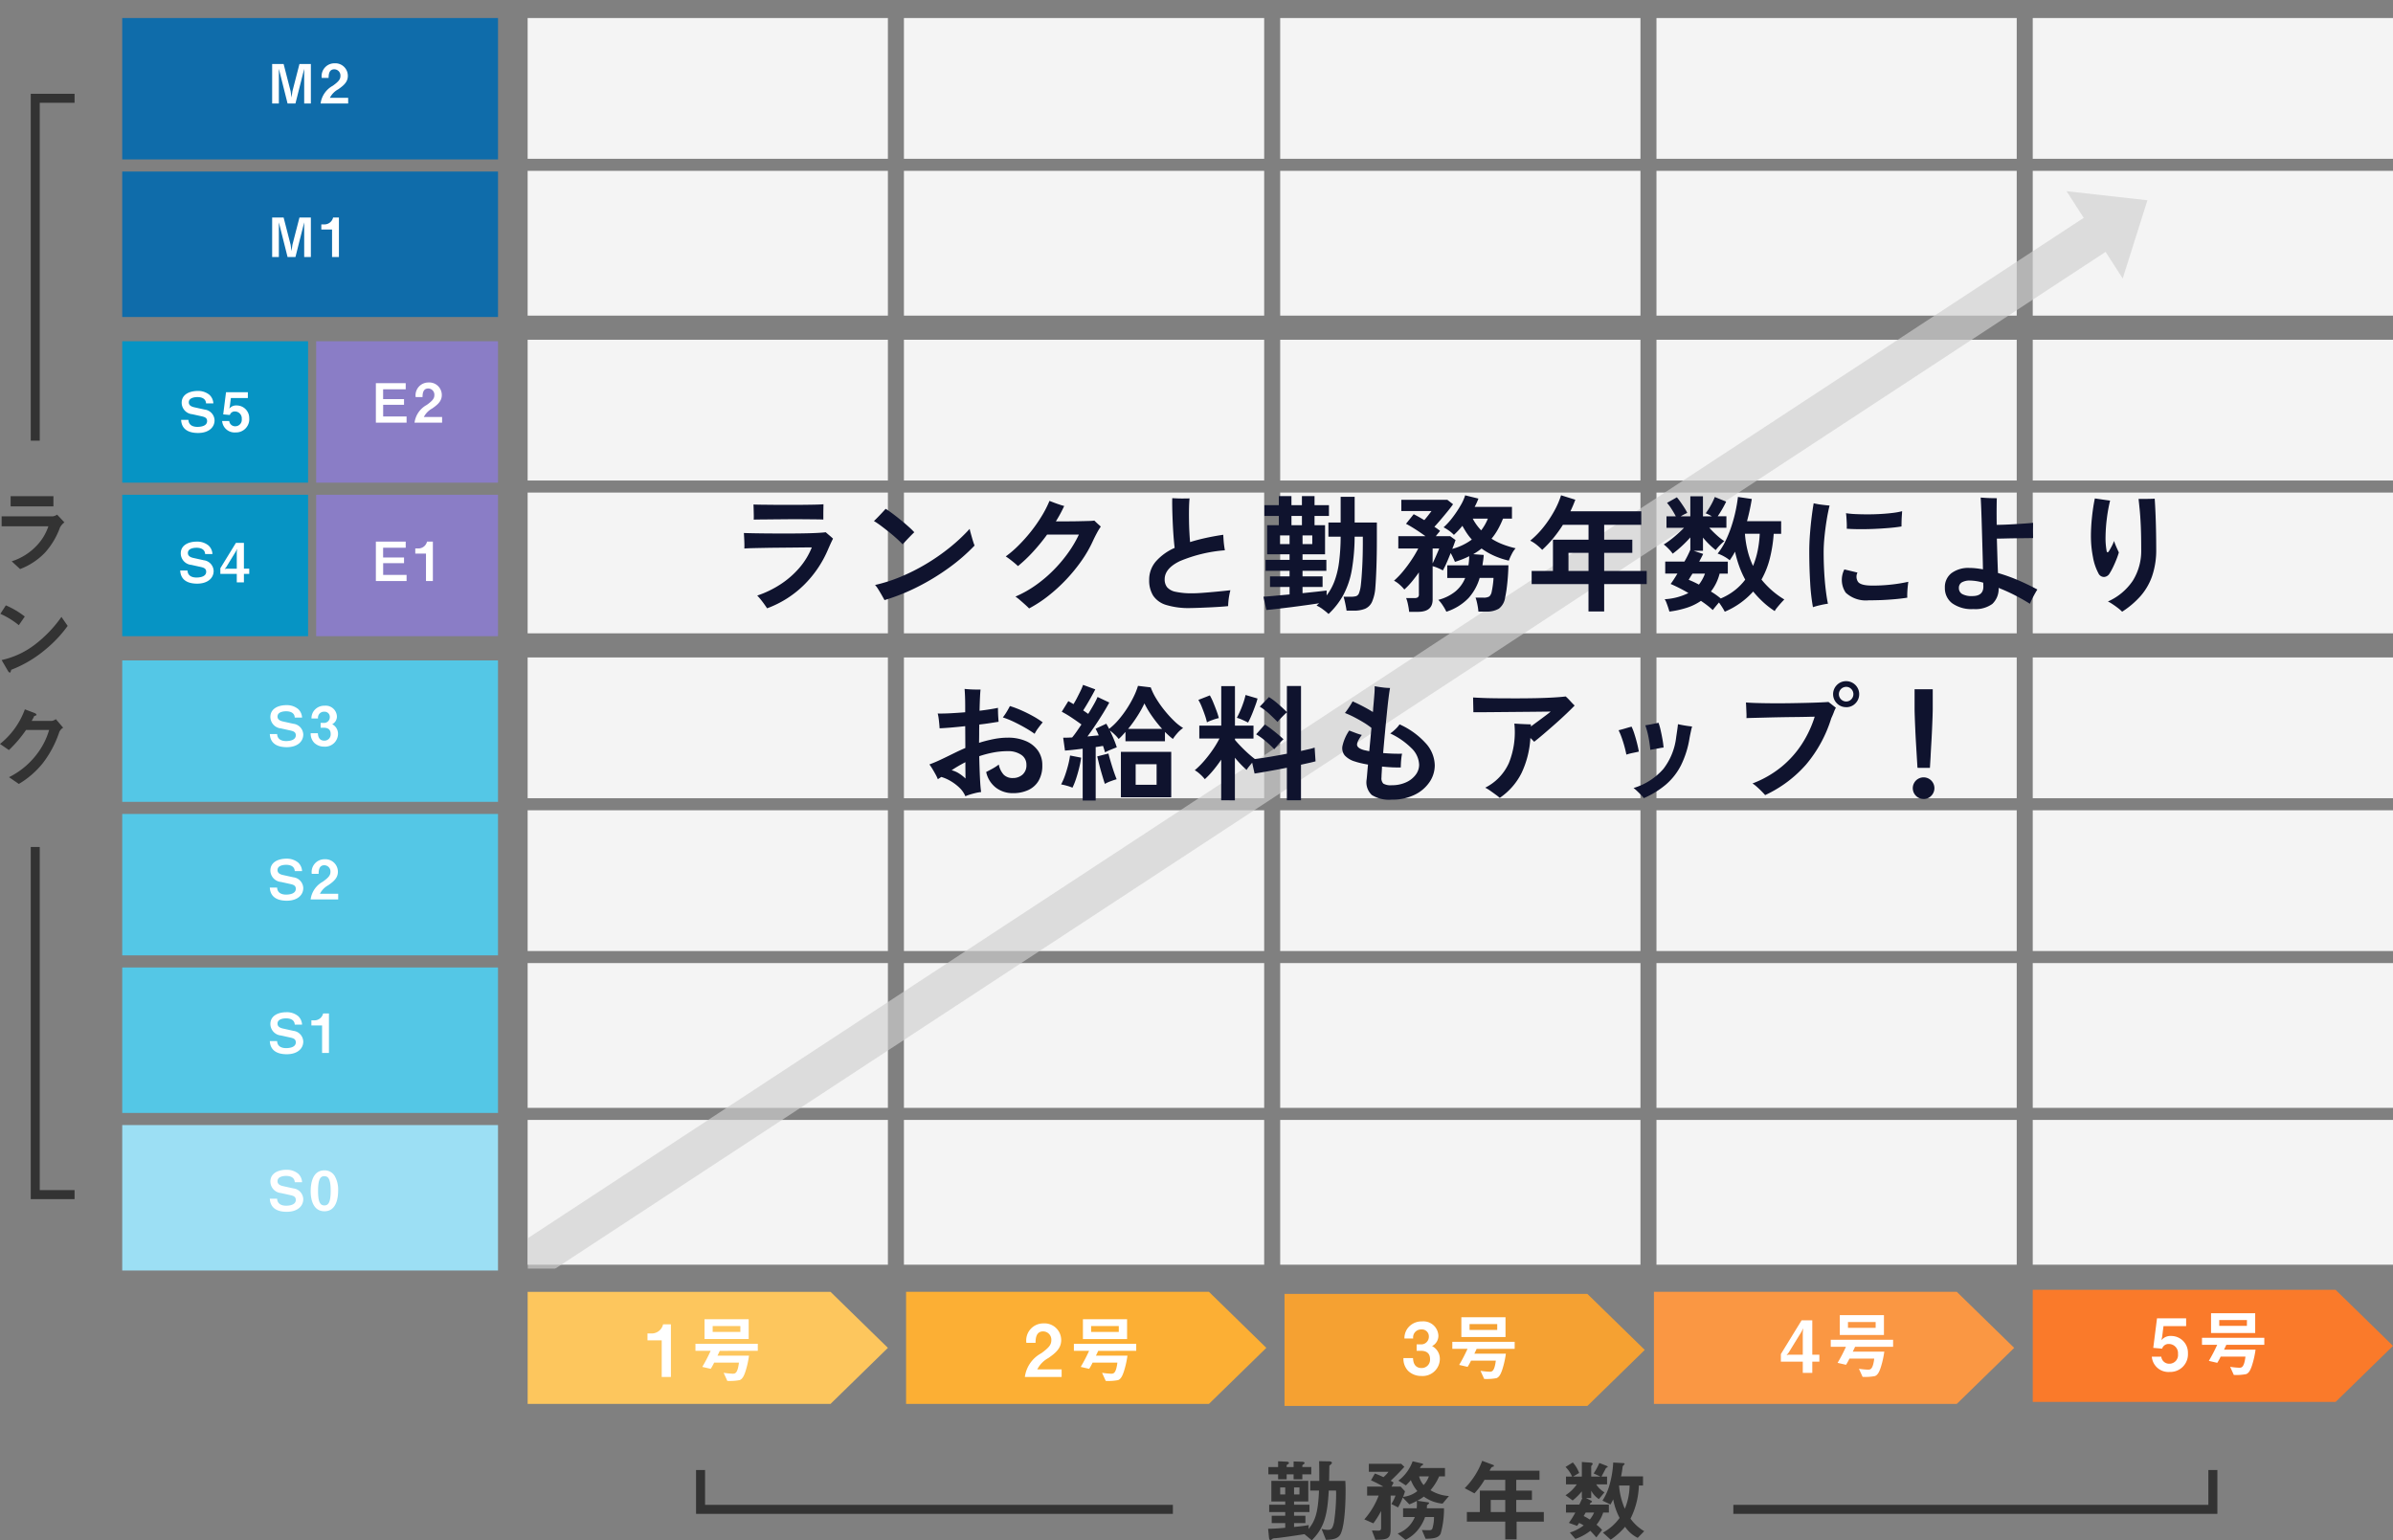 <?xml version="1.0" encoding="UTF-8"?> <svg xmlns="http://www.w3.org/2000/svg" xmlns:xlink="http://www.w3.org/1999/xlink" width="265.585" height="170.962" viewBox="0 0 265.585 170.962"><rect x="0" y="0" width="265.585" height="170.962" fill="#808080" stroke="none"/><defs><clipPath id="a"><rect width="206.357" height="140.83" fill="#fff" stroke="#707070" stroke-width="1"></rect></clipPath></defs><g transform="translate(-55.44 -4022)"><g transform="translate(56 4021)"><g transform="translate(58 3.001)"><g transform="translate(167.042)"><rect width="39.983" height="16.069" transform="translate(0 122.304)" fill="#f4f4f4"></rect><rect width="39.983" height="16.069" transform="translate(0 104.896)" fill="#f4f4f4"></rect><rect width="39.983" height="15.623" transform="translate(0 87.934)" fill="#f4f4f4"></rect><rect width="39.983" height="15.623" transform="translate(0 70.972)" fill="#f4f4f4"></rect><rect width="39.983" height="16.069" transform="translate(0 16.962)" fill="#f4f4f4"></rect><rect width="39.983" height="15.623" transform="translate(0 52.671)" fill="#f4f4f4"></rect><rect width="39.983" height="15.623" transform="translate(0 35.709)" fill="#f4f4f4"></rect><rect width="39.983" height="15.623" transform="translate(0)" fill="#f4f4f4"></rect></g><g transform="translate(125.281)"><rect width="39.983" height="16.069" transform="translate(0 122.304)" fill="#f4f4f4"></rect><rect width="39.983" height="16.069" transform="translate(0 104.896)" fill="#f4f4f4"></rect><rect width="39.983" height="15.623" transform="translate(0 87.934)" fill="#f4f4f4"></rect><rect width="39.983" height="15.623" transform="translate(0 70.972)" fill="#f4f4f4"></rect><rect width="39.983" height="16.069" transform="translate(0 16.962)" fill="#f4f4f4"></rect><rect width="39.983" height="15.623" transform="translate(0 52.671)" fill="#f4f4f4"></rect><rect width="39.983" height="15.623" transform="translate(0 35.709)" fill="#f4f4f4"></rect><rect width="39.983" height="15.623" transform="translate(0)" fill="#f4f4f4"></rect></g><g transform="translate(83.521)"><rect width="39.983" height="16.069" transform="translate(0 122.304)" fill="#f4f4f4"></rect><rect width="39.983" height="16.069" transform="translate(0 104.896)" fill="#f4f4f4"></rect><rect width="39.983" height="15.623" transform="translate(0 87.934)" fill="#f4f4f4"></rect><rect width="39.983" height="15.623" transform="translate(0 70.972)" fill="#f4f4f4"></rect><rect width="39.983" height="16.069" transform="translate(0 16.962)" fill="#f4f4f4"></rect><rect width="39.983" height="15.623" transform="translate(0 52.671)" fill="#f4f4f4"></rect><rect width="39.983" height="15.623" transform="translate(0 35.709)" fill="#f4f4f4"></rect><rect width="39.983" height="15.623" transform="translate(0)" fill="#f4f4f4"></rect></g><g transform="translate(41.761)"><rect width="39.983" height="16.069" transform="translate(0 122.304)" fill="#f4f4f4"></rect><rect width="39.983" height="16.069" transform="translate(0 104.896)" fill="#f4f4f4"></rect><rect width="39.983" height="15.623" transform="translate(0 87.934)" fill="#f4f4f4"></rect><rect width="39.983" height="15.623" transform="translate(0 70.972)" fill="#f4f4f4"></rect><rect width="39.983" height="16.069" transform="translate(0 16.962)" fill="#f4f4f4"></rect><rect width="39.983" height="15.623" transform="translate(0 52.671)" fill="#f4f4f4"></rect><rect width="39.983" height="15.623" transform="translate(0 35.709)" fill="#f4f4f4"></rect><rect width="39.983" height="15.623" transform="translate(0)" fill="#f4f4f4"></rect></g><rect width="39.983" height="16.069" transform="translate(0 122.304)" fill="#f4f4f4"></rect><rect width="39.983" height="16.069" transform="translate(0 104.896)" fill="#f4f4f4"></rect><rect width="39.983" height="15.623" transform="translate(0 87.934)" fill="#f4f4f4"></rect><rect width="39.983" height="15.623" transform="translate(0 70.972)" fill="#f4f4f4"></rect><rect width="39.983" height="16.069" transform="translate(0 16.962)" fill="#f4f4f4"></rect><rect width="39.983" height="15.623" transform="translate(0 52.671)" fill="#f4f4f4"></rect><rect width="39.983" height="15.623" transform="translate(0 35.709)" fill="#f4f4f4"></rect><rect width="39.983" height="15.623" fill="#f4f4f4"></rect></g><path d="M2.37-6.49V-7.62H-2.38v1.13ZM3.59-4.71l-.81-.86a1.169,1.169,0,0,1-.49.19H-3.38v1.1H1.81A5.735,5.735,0,0,1,.54-2.16,6.518,6.518,0,0,1-2.26-.39l.93.86A7.514,7.514,0,0,0,1.45-1.37,8.5,8.5,0,0,0,3.1-4.15,1.671,1.671,0,0,1,3.59-4.71ZM-.81,5.74A9.327,9.327,0,0,0-2.91,4.5l-.61.94A9.036,9.036,0,0,1-1.47,6.7ZM3.95,6.78l-.69-1A13.949,13.949,0,0,1,.33,8.84a9.363,9.363,0,0,1-3.71,1.73l.7,1.2c.07.13.16.19.22.19.08,0,.1-.17.15-.31A13.447,13.447,0,0,0,1.46,9.42,14.059,14.059,0,0,0,3.95,6.78Zm-.5,11.3-.81-.95a1.008,1.008,0,0,1-.44.19H-.04c.1-.19.22-.39.28-.54.14-.04.25-.06.25-.14,0-.1-.2-.19-.26-.21L-.8,16.04a8.709,8.709,0,0,1-2.76,3.84l.99.68a13.836,13.836,0,0,0,1.9-2.23H1.89A7.971,7.971,0,0,1,.57,20.96a8.717,8.717,0,0,1-3.13,2.61l1.09.75a9.716,9.716,0,0,0,2.71-2.37,11.746,11.746,0,0,0,1.78-3.39A1.042,1.042,0,0,1,3.45,18.08Z" transform="translate(3 63.692)" fill="#333"></path><path d="M-12.22-4.89c0-.61-.02-.83-.03-1.09h-1.8c0-.12.03-1.68.03-1.69s.03-.03.16-.14c.08-.07.12-.12.12-.18,0-.11-.15-.16-.3-.16l-1.12-.02c.02.96.02,1.25.02,2.19h-1.01v1.07h.98c-.1,2.32-.38,3.34-1.17,4.27l.03-.44c-.49.1-1.2.17-1.63.21V-1.3h1.26v-.81h-1.26v-.41h1.71v-.82h-1.71V-3.7h1.58V-5.99h-4.1V-3.7h1.54v.36H-20.7v.82h1.78v.41h-1.5v.81h1.5v.52c-.42.04-1.21.11-1.9.11l.1.99c.01.06.03.26.15.26.07,0,.09-.02.22-.13a.722.722,0,0,1,.32-.07c.42-.02,2.65-.35,3.24-.45l.82.68c1.23-1.26,1.73-2.45,1.88-5.52h.81c.01.19.01.28.01.52a22.5,22.5,0,0,1-.23,2.98c-.17.78-.34.86-.69.86a2.76,2.76,0,0,1-.7-.11L-14.4.56c.83-.03,1.39-.14,1.64-.68C-12.24-1.22-12.22-4.27-12.22-4.89Zm-5.12.41h-.6v-.78h.6Zm-1.58,0h-.56v-.78h.56Zm2.89-2.23v-.81h-.99V-7.7c0-.03.08-.09.12-.12s.13-.08.13-.14c0-.14-.24-.15-.32-.15l-.9-.03v.62h-.77v-.21c0-.03.13-.09.15-.11.09-.06.1-.1.1-.13,0-.11-.11-.14-.31-.15l-.89-.04v.64h-1.08v.81h1.08v.55h.95v-.55h.77v.55h.97v-.55ZM-.75-4.3A4.423,4.423,0,0,1-2.8-4.95a5.926,5.926,0,0,0,.96-1.53h.65v-.93H-3.97a2.136,2.136,0,0,1,.13-.22.754.754,0,0,1,.17-.1.13.13,0,0,0,.05-.1c0-.05-.07-.07-.1-.08l-1.06-.25A4.7,4.7,0,0,1-6.36-6.01l.83.53a6.541,6.541,0,0,0,.55-.59,4.371,4.371,0,0,0,.72,1.22,2.977,2.977,0,0,1-1.58.64,4.123,4.123,0,0,0,.21-.62l-.48-.52H-7.12l.23-.44a1.387,1.387,0,0,0-.33-.2c.59-.56.89-.86,1.52-1.55l-.35-.34H-9.64v.89h2.18a3.259,3.259,0,0,1-.56.59,10.153,10.153,0,0,0-.95-.4l-.43.75c.52.24.93.45,1.36.7H-9.83v1h1.28a8.573,8.573,0,0,1-1.59,2.64l1,.44a9.858,9.858,0,0,0,.86-1.37V-.76c0,.26-.13.3-.33.3-.05,0-.6-.02-.69-.02L-8.91.55C-7.47.54-7.22.41-7.22-.68V-4.35h.54a4.725,4.725,0,0,1-.46.93l.74.38a6.042,6.042,0,0,0,.52-1.1l.73.76a5.1,5.1,0,0,0,.83-.38,4.275,4.275,0,0,1-.01.82H-5.84v.97h1.3A3.242,3.242,0,0,1-6.44-.14l.87.7A4.177,4.177,0,0,0-4.24-.49,4.7,4.7,0,0,0-3.4-1.97h.99A4.216,4.216,0,0,1-2.59-.69c-.06.14-.15.18-.36.18-.13,0-.68-.01-.8-.02l.41.97c.9-.01,1.45-.1,1.67-.57A10.084,10.084,0,0,0-1.3-2.94H-3.2c0-.04.01-.28.01-.3.01-.06.05-.08.18-.19a.115.115,0,0,0,.06-.09c0-.04-.05-.07-.1-.08l-1.22-.18a4.268,4.268,0,0,0,.73-.46,4.177,4.177,0,0,0,2.08.78ZM-2.98-6.48a2.8,2.8,0,0,1-.58.96,2.329,2.329,0,0,1-.5-.96ZM9.78-1.46V-2.52H6.72V-3.87H8.46V-4.9H6.72V-6.1H9.3V-7.11H3.76a3.2,3.2,0,0,1,.22-.38.761.761,0,0,1,.21-.08.119.119,0,0,0,.05-.09.1.1,0,0,0-.07-.09L2.94-8.21A8.442,8.442,0,0,1,1-5.17l1.08.57A8.636,8.636,0,0,0,3.2-6.1H5.5v1.2H2.68v2.38H1.24v1.06H5.5V.51H6.76V-1.46ZM5.5-2.52H3.89V-3.87H5.5ZM20.92-.4A4.977,4.977,0,0,1,19.4-1.79a8.8,8.8,0,0,0,.93-3.68h.46V-6.48H18.35a8.831,8.831,0,0,0,.17-1.03.4.4,0,0,1,.16-.26c.06-.05.06-.07.06-.1,0-.08-.08-.08-.19-.09l-1.07-.06a10.634,10.634,0,0,1-.37,2.34,6.412,6.412,0,0,1-.82,1.89l.89.43c.14-.25.24-.45.3-.57a7.3,7.3,0,0,0,.71,2.06A5.616,5.616,0,0,1,16.34-.24l.86.78A7.863,7.863,0,0,0,18.8-.89,3.608,3.608,0,0,0,20.2.34ZM19.3-5.47a6.963,6.963,0,0,1-.53,2.58,7.951,7.951,0,0,1-.64-2.58Zm-2.3,3v-.88H14.87a.933.933,0,0,1,.1-.2c.07-.04.15-.06.15-.13,0-.05-.05-.09-.09-.11l-.57-.29h.58v-.81a2.608,2.608,0,0,0,.85.93l.62-.75a2.8,2.8,0,0,1-.92-.89H16.8v-.86h-.62c.15-.29.34-.63.48-.92.03-.05.04-.05.16-.1.02-.01.05-.02.05-.06,0-.06-.1-.1-.14-.12l-.79-.31a6.63,6.63,0,0,1-.63,1.16l.76.35H15.04V-7.59a.246.246,0,0,1,.09-.15c.06-.07.07-.1.07-.13,0-.09-.09-.13-.23-.14L14-8.08v1.62h-.98l.68-.4A3.681,3.681,0,0,0,13-8.03l-.81.5a3.509,3.509,0,0,1,.73,1.07h-.68v.86h1.2a4.366,4.366,0,0,1-1.25,1.21l.79.58A6.7,6.7,0,0,0,14-4.82v.74h.06c-.17.36-.22.48-.34.73H12.24v.88h1.04a10.346,10.346,0,0,1-.72,1.15l.92.33c.08-.13.1-.15.22-.32a3.169,3.169,0,0,1,.5.27,4.858,4.858,0,0,1-1.53.79l.61.71a5.639,5.639,0,0,0,1.66-.9c.15.15.3.3.67.73l.64-.83a5.922,5.922,0,0,0-.62-.58,4.144,4.144,0,0,0,.74-1.35Zm-1.64,0a3.193,3.193,0,0,1-.48.78,5.242,5.242,0,0,0-.68-.39c.08-.12.15-.26.23-.39Z" transform="translate(161 171.352)" fill="#333"></path><g transform="translate(58 144.385)"><path d="M33.613,0l6.37,6.22-6.37,6.22ZM0,12.439V0H33.613V12.439Z" fill="#fdc65d"></path></g><path d="M2.9,0V-5.84H2.032A1.3,1.3,0,0,1,.76-4.824H.3v.76H1.88V0Zm8.632-4.208v-2.2h-4.9v2.2ZM12.544-2.9V-3.68H5.624V-2.9H7.312a17.93,17.93,0,0,1-.928,1.784L7.32-.9A5.88,5.88,0,0,0,7.7-1.592h2.752C10.3-.368,10.016-.36,9.752-.36a8.656,8.656,0,0,1-1-.1l.408.9A5.721,5.721,0,0,0,10.528.352c.336-.128.5-.536.632-.92a10.222,10.222,0,0,0,.408-1.792h-3.5c.112-.224.168-.344.256-.536ZM10.608-5H7.536v-.648h3.072Z" transform="translate(71 153.832)" fill="#fff"></path><g transform="translate(100 144.384)"><path d="M33.613,0l6.37,6.22-6.37,6.22ZM0,12.439V0H33.613V12.439Z" fill="#fcaf34"></path></g><path d="M4.264,0V-.84H1.56A2.979,2.979,0,0,1,2.792-2.1c.76-.528,1.424-1.056,1.424-1.992A1.854,1.854,0,0,0,2.24-5.944,1.893,1.893,0,0,0,.352-3.784H1.368c.008-.432.032-1.272.84-1.272a.916.916,0,0,1,.912.968c0,.512-.256.832-1.112,1.456A3.519,3.519,0,0,0,.184,0Zm7.264-4.208v-2.2h-4.9v2.2ZM12.544-2.9V-3.68H5.624V-2.9H7.312a17.93,17.93,0,0,1-.928,1.784L7.32-.9A5.88,5.88,0,0,0,7.7-1.592h2.752C10.3-.368,10.016-.36,9.752-.36a8.656,8.656,0,0,1-1-.1l.408.9A5.721,5.721,0,0,0,10.528.352c.336-.128.5-.536.632-.92a10.222,10.222,0,0,0,.408-1.792h-3.5c.112-.224.168-.344.256-.536ZM10.608-5H7.536v-.648h3.072Z" transform="translate(113 153.833)" fill="#fff"></path><g transform="translate(142 144.613)"><path d="M33.613,0l6.37,6.22-6.37,6.22ZM0,12.439V0H33.613V12.439Z" fill="#f5a132"></path></g><path d="M4.24-1.776a1.6,1.6,0,0,0-.864-1.432,1.27,1.27,0,0,0,.7-1.208A1.662,1.662,0,0,0,2.256-5.944,1.917,1.917,0,0,0,.608-5.1a1.877,1.877,0,0,0-.3,1.048H1.28a.88.88,0,0,1,.9-1,.769.769,0,0,1,.84.808.846.846,0,0,1-.912.848H1.664v.712h.448c.624,0,1.04.256,1.04.92a.924.924,0,0,1-.96.992c-.48,0-.9-.272-.928-1.1H.2A1.94,1.94,0,0,0,.712-.464a2.071,2.071,0,0,0,1.48.576A1.91,1.91,0,0,0,4.24-1.776Zm7.288-2.432v-2.2h-4.9v2.2ZM12.544-2.9V-3.68H5.624V-2.9H7.312a17.93,17.93,0,0,1-.928,1.784L7.32-.9A5.88,5.88,0,0,0,7.7-1.592h2.752C10.3-.368,10.016-.36,9.752-.36a8.656,8.656,0,0,1-1-.1l.408.9A5.721,5.721,0,0,0,10.528.352c.336-.128.5-.536.632-.92a10.222,10.222,0,0,0,.408-1.792h-3.5c.112-.224.168-.344.256-.536ZM10.608-5H7.536v-.648h3.072Z" transform="translate(155 153.613)" fill="#fff"></path><g transform="translate(183 144.384)"><path d="M33.613,0l6.37,6.22-6.37,6.22ZM0,12.439V0H33.613V12.439Z" fill="#fa9743"></path></g><path d="M4.36-1.248v-.776H3.576V-5.84H2.392L.088-2.088v.84H2.52V0H3.576V-1.248ZM2.56-4.96l-.04.528v2.408H.944L.72-1.968.944-2.24,2.4-4.608Zm8.968.752v-2.2h-4.9v2.2ZM12.544-2.9V-3.68H5.624V-2.9H7.312a17.93,17.93,0,0,1-.928,1.784L7.32-.9A5.88,5.88,0,0,0,7.7-1.592h2.752C10.3-.368,10.016-.36,9.752-.36a8.656,8.656,0,0,1-1-.1l.408.9A5.721,5.721,0,0,0,10.528.352c.336-.128.5-.536.632-.92a10.222,10.222,0,0,0,.408-1.792h-3.5c.112-.224.168-.344.256-.536ZM10.608-5H7.536v-.648h3.072Z" transform="translate(197 153.384)" fill="#fff"></path><g transform="translate(225.042 144.164)"><path d="M33.613,0l6.37,6.22-6.37,6.22ZM0,12.439V0H33.613V12.439Z" fill="#fa7a2a"></path></g><path d="M4.224-1.952A1.855,1.855,0,0,0,2.368-3.88a1.284,1.284,0,0,0-1.088.472l.088-.416.144-1.152H4.024V-5.84H.792L.376-2.56l.984.088a.744.744,0,0,1,.752-.52A1.017,1.017,0,0,1,3.12-1.88.961.961,0,0,1,2.176-.8a.879.879,0,0,1-.912-.784H.216A1.846,1.846,0,0,0,2.2.112,1.959,1.959,0,0,0,4.224-1.952Zm7.464-2.256v-2.2h-4.9v2.2ZM12.7-2.9V-3.68H5.784V-2.9H7.472a17.93,17.93,0,0,1-.928,1.784L7.48-.9a5.88,5.88,0,0,0,.376-.688h2.752c-.152,1.224-.432,1.232-.7,1.232a8.656,8.656,0,0,1-1-.1l.408.9A5.721,5.721,0,0,0,10.688.352c.336-.128.5-.536.632-.92a10.222,10.222,0,0,0,.408-1.792h-3.5c.112-.224.168-.344.256-.536ZM10.768-5H7.7v-.648h3.072Z" transform="translate(238.042 153.165)" fill="#fff"></path><path d="M.513,52.421h-1V-.5H4.378v1H.513Z" transform="translate(77.19 168.541) rotate(-90)" fill="#333"></path><path d="M4.378,62.008H-.487V8.287h1V61.008H4.378Z" transform="translate(183.526 168.541) rotate(-90)" fill="#333"></path><g transform="translate(58 1)" clip-path="url(#a)"><g transform="matrix(0.839, -0.545, 0.545, 0.839, -32.486, 154.547)" opacity="0.652"><path d="M0,0,243.565-1.075l-.02,4.492L-.02,4.492Z" transform="translate(-0.015 3.515)" fill="#d0d0d0"></path><path d="M5.762.025l5.792,7.029L.031,7Z" transform="translate(249.985 -1.104) rotate(90)" fill="#d0d0d0"></path></g></g><path d="M-76.426.686q-.1-.154-.287-.42t-.406-.539a5.41,5.41,0,0,0-.4-.455,11.209,11.209,0,0,0,2.6-1.26,9.889,9.889,0,0,0,2.079-1.82,8.011,8.011,0,0,0,1.379-2.268q-.28,0-.854.007l-1.316.014-1.533.014q-.791.007-1.54.021t-1.337.028q-.588.014-.91.042.014-.154.007-.5t-.028-.7Q-78.988-7.5-79-7.672q.35.014,1.064.028t1.638.021q.924.007,1.918.007t1.9-.014q.91-.014,1.589-.049t.973-.077q.154.14.406.35t.406.364q-.1.182-.266.546t-.322.728a12.27,12.27,0,0,1-2.632,3.857A11.475,11.475,0,0,1-76.426.686ZM-77.91-9.156q.014-.21.007-.518t-.014-.63q-.007-.322-.021-.532.252.014.84.021l1.372.014q.784.007,1.638.007t1.645-.007q.791-.007,1.4-.021t.875-.042q0,.182-.007.5t-.007.637v.56q-.308-.014-.924-.021L-72.5-9.2q-.777-.007-1.61,0l-1.6.014-1.351.014Q-77.644-9.17-77.91-9.156ZM-63.392-.224q-.1-.182-.294-.525t-.406-.679a2.848,2.848,0,0,0-.35-.476,17,17,0,0,0,2.821-.9,22.038,22.038,0,0,0,2.814-1.414,22.707,22.707,0,0,0,2.618-1.813,19.768,19.768,0,0,0,2.247-2.1,4.335,4.335,0,0,0,.105.441q.077.273.161.567t.161.525a2.808,2.808,0,0,0,.119.315,20.4,20.4,0,0,1-2.835,2.464,25.411,25.411,0,0,1-3.451,2.107A22.252,22.252,0,0,1-63.392-.224Zm2.016-6.188q-.252-.266-.644-.623t-.854-.728q-.462-.371-.9-.7T-64.568-9q.182-.168.448-.441t.511-.539q.245-.266.343-.378.336.21.784.546t.91.714q.462.378.861.735a7.934,7.934,0,0,1,.623.609q-.154.14-.4.392t-.49.511Q-61.222-6.594-61.376-6.412ZM-47.348.7q-.126-.14-.406-.392t-.588-.518a5.522,5.522,0,0,0-.518-.406,12.271,12.271,0,0,0,2.247-1.26,14.613,14.613,0,0,0,1.988-1.687A15.687,15.687,0,0,0-42.994-5.5a12.838,12.838,0,0,0,1.176-2h-3.528a21.234,21.234,0,0,1-1.575,1.925A16.08,16.08,0,0,1-48.58-4q-.266-.252-.672-.574t-.686-.5a11.557,11.557,0,0,0,1.4-1.2,17.734,17.734,0,0,0,1.379-1.54,16.739,16.739,0,0,0,1.2-1.715,11.873,11.873,0,0,0,.875-1.708q.21.084.518.2t.616.217a4.669,4.669,0,0,0,.5.147,15.081,15.081,0,0,1-.924,1.708h1.211q.665,0,1.309-.014t1.12-.028a5.275,5.275,0,0,0,.63-.042q.07.07.224.217t.3.273a1.453,1.453,0,0,1,.189.182,5.9,5.9,0,0,0-.413.672q-.245.448-.483.966a13.482,13.482,0,0,1-1.246,2.156A18.477,18.477,0,0,1-43.218-2.52,18.227,18.227,0,0,1-45.206-.7,14.02,14.02,0,0,1-47.348.7ZM-29.456.658A8.517,8.517,0,0,1-32.13.315,2.646,2.646,0,0,1-33.579-.721a3.189,3.189,0,0,1-.441-1.743A3.089,3.089,0,0,1-33.292-4.5a5.987,5.987,0,0,1,2.1-1.519q-.07-.56-.126-1.323t-.091-1.568q-.035-.8-.049-1.5t0-1.127q.252.014.63.028t.735.007q.357-.007.553-.007-.042.406-.056,1.022T-29.6-9.17q.007.7.042,1.358t.077,1.148q.8-.252,1.722-.455t1.96-.357q.014.238.035.56t.063.637q.042.315.084.525a16.113,16.113,0,0,0-4.991,1.2Q-32.3-3.738-32.3-2.534a1.386,1.386,0,0,0,.266.875,1.664,1.664,0,0,0,.945.511,8.389,8.389,0,0,0,1.911.168q.392,0,.98-.042t1.225-.1q.637-.056,1.169-.112l.8-.084a5.72,5.72,0,0,0-.133.588q-.063.35-.091.672t-.028.5q-.378.042-.91.077t-1.127.063q-.6.028-1.162.049T-29.456.658Zm15.344.658A6.956,6.956,0,0,0-14.742.8a3.644,3.644,0,0,0-.7-.42q.07-.07.147-.133t.133-.119q-.644.1-1.442.21t-1.617.217q-.819.1-1.547.189t-1.246.126L-21.336-.6q.448-.028,1.225-.1t1.673-.154V-1.68h-2.17V-2.856h2.17v-.616H-21.1V-4.69h2.66v-.616H-20.93V-8.54h1.3V-9.562h-1.6v-1.2h1.6v-1.008h1.4v1.008h1.162v-1.008h1.4v1.008h1.6v1.2h-1.6V-8.54H-14.5v3.234H-17v.616h2.646v1.218H-17v.616h2.226V-1.68H-17v.686q.826-.084,1.533-.161t1.141-.133v.546a6.236,6.236,0,0,0,.882-1.61,9.648,9.648,0,0,0,.5-2.1,23.027,23.027,0,0,0,.175-2.814h-1.358V-8.834h1.358V-11.69h1.554v2.856H-8.75v1.9q0,1.652-.049,3.059t-.119,2.247a4.74,4.74,0,0,1-.371,1.6,1.517,1.517,0,0,1-.763.763,3.226,3.226,0,0,1-1.26.21h-.8q-.056-.392-.161-.868T-12.446-.6h.84a1.935,1.935,0,0,0,.553-.063A.547.547,0,0,0-10.731-1a3.622,3.622,0,0,0,.2-.875q.084-.7.154-1.967t.07-2.849v-.574h-.91a22.384,22.384,0,0,1-.315,3.7,9.253,9.253,0,0,1-.917,2.73A8.518,8.518,0,0,1-14.112,1.316ZM-18.228-8.54h1.162V-9.562h-1.162Zm-1.288,2.1h1.078v-.966h-1.078Zm2.52,0h1.078v-.966H-17Zm11.83,7.518A6.913,6.913,0,0,0-5.292.287,4.163,4.163,0,0,0-5.5-.448h.91a.682.682,0,0,0,.385-.084.409.409,0,0,0,.119-.35V-3.3q-.392.56-.8,1.05A8,8,0,0,1-5.7-1.4a4.218,4.218,0,0,0-.539-.553,2.99,2.99,0,0,0-.609-.427,8.56,8.56,0,0,0,1-1.036,14.744,14.744,0,0,0,.959-1.295A12.169,12.169,0,0,0-4.158-5.95H-6.37V-7.322h3.01q-.518-.378-1.106-.756t-1.05-.616l.854-1.064q.252.126.553.294t.623.364q.21-.238.448-.546t.35-.462H-6.034v-1.246h5.11l.63.49q-.224.322-.588.77t-.756.91q-.392.462-.728.826.182.112.336.224t.294.224q-.07.1-.2.252t-.266.336H-.616l.6.434q-.056.154-.147.413t-.217.567a6.406,6.406,0,0,0,2.17-1.036,5.891,5.891,0,0,1-.56-.714Q.98-8.036.742-8.47q-.224.28-.462.532T-.2-7.462a3.745,3.745,0,0,0-.546-.469,4.5,4.5,0,0,0-.6-.371A7.664,7.664,0,0,0-.35-9.394,12.536,12.536,0,0,0,.525-10.7a5.306,5.306,0,0,0,.525-1.155l1.47.364a6.743,6.743,0,0,1-.42.924H6.244v1.3H5.25a10.258,10.258,0,0,1-.56,1.183,6.874,6.874,0,0,1-.714,1.043,6.849,6.849,0,0,0,1.267.637,10.682,10.682,0,0,0,1.407.427,2.807,2.807,0,0,0-.434.651,6.638,6.638,0,0,0-.322.721,8.8,8.8,0,0,1-1.61-.532A7.831,7.831,0,0,1,2.87-5.95a7.631,7.631,0,0,1-.924.63l1.162.084q-.014.294-.056.581t-.084.567H5.852q-.014.616-.063,1.274T5.663-1.561q-.077.595-.175,1.029a1.868,1.868,0,0,1-.7,1.26,2.621,2.621,0,0,1-1.414.322H2.52Q2.506.84,2.457.539T2.338-.049A3.2,3.2,0,0,0,2.2-.5h.854a1.2,1.2,0,0,0,.679-.133A.964.964,0,0,0,4-1.19q.07-.322.126-.735t.07-.763H2.66A5.774,5.774,0,0,1,1.421-.448,5.915,5.915,0,0,1-1.036,1.064,5.227,5.227,0,0,0-1.428.378a3.521,3.521,0,0,0-.5-.63,4.978,4.978,0,0,0,1.89-.931,3.79,3.79,0,0,0,1.092-1.5H-.938v-1.4H1.414A8.144,8.144,0,0,0,1.5-5.1a7.748,7.748,0,0,1-.742.336q-.392.154-.84.294-.1-.224-.217-.476t-.259-.5q-.224.574-.469,1.127a7.517,7.517,0,0,1-.4.8A4.676,4.676,0,0,0-1.96-3.78a3.886,3.886,0,0,0-.6-.21V-.28q0,1.358-1.624,1.358ZM2.828-7.966a5.46,5.46,0,0,0,.742-1.3H1.89A5.746,5.746,0,0,0,2.828-7.966ZM-2.562-4.3q.14-.28.287-.616T-2-5.544q.126-.294.168-.406h-.728Zm17.3,5.334V-2H8.428V-3.458h2.366V-6.93h3.948V-8.582H11.9a14.892,14.892,0,0,1-1.085,1.5A12.249,12.249,0,0,1,9.6-5.8a6.354,6.354,0,0,0-.581-.532,3.971,3.971,0,0,0-.749-.49A9.825,9.825,0,0,0,9.73-8.309a12.614,12.614,0,0,0,1.2-1.792,9.372,9.372,0,0,0,.763-1.757l1.582.49a12.991,12.991,0,0,1-.546,1.288h7.868v1.5H16.478V-6.93H19.6v1.456H16.478v2.016H21.2V-2H16.478V1.036ZM12.516-3.458h2.226V-5.474H12.516ZM29.862,1.064q-.1-.2-.273-.476T29.218.042q-.182.21-.378.448t-.308.392q-.252-.238-.588-.5T27.216-.14a6,6,0,0,1-1.561.763,10.707,10.707,0,0,1-1.939.427q-.042-.168-.133-.441T23.394.077a1.863,1.863,0,0,0-.2-.4,6.708,6.708,0,0,0,2.632-.686,17.345,17.345,0,0,0-1.974-1.008q.154-.2.35-.5t.406-.651H23.254v-1.33h2.128A10.624,10.624,0,0,0,26.04-5.81V-7.182a13.566,13.566,0,0,1-.966.98,11.3,11.3,0,0,1-.994.826,3.407,3.407,0,0,0-.3-.378q-.189-.21-.378-.385a2.7,2.7,0,0,0-.315-.259,7.763,7.763,0,0,0,.707-.483q.4-.3.805-.665t.742-.7H23.394V-9.52H24.43q-.21-.406-.476-.819a5.463,5.463,0,0,0-.5-.679l1.092-.616a6.292,6.292,0,0,1,.42.546q.224.322.427.637A4.911,4.911,0,0,1,25.7-9.9a5.489,5.489,0,0,0-.728.378H26.04v-2.226h1.4V-9.52h.994a3.468,3.468,0,0,0-.364-.2q-.182-.084-.322-.14a8.683,8.683,0,0,0,.581-.91,6.89,6.89,0,0,0,.427-.9l1.26.518q-.168.364-.427.812t-.511.812h.966v1.274h-1.9a11.291,11.291,0,0,0,.819.819,6.589,6.589,0,0,0,.847.665,5.6,5.6,0,0,0-.49.455,4.867,4.867,0,0,0-.462.539,8.076,8.076,0,0,1-.728-.637,9.452,9.452,0,0,1-.686-.749V-5.7H26.4l1.064.35q-.084.182-.2.4t-.238.455H30.2v1.33h-.91a5.343,5.343,0,0,1-.966,1.988q.308.182.581.378t.511.392a6.682,6.682,0,0,0,1.547-.9,6.263,6.263,0,0,0,1.169-1.19,10.317,10.317,0,0,1-.672-1.5A13.274,13.274,0,0,1,31-5.6q-.14.266-.287.5t-.3.455a3.683,3.683,0,0,0-.609-.413,3.978,3.978,0,0,0-.735-.329,7.17,7.17,0,0,0,.854-1.358,13.089,13.089,0,0,0,.665-1.631,16.092,16.092,0,0,0,.469-1.708q.182-.847.266-1.589l1.54.224a24.277,24.277,0,0,1-.532,2.464H36.12v1.4h-.826a15.675,15.675,0,0,1-.441,2.779,9.457,9.457,0,0,1-.917,2.3A9.6,9.6,0,0,0,36.47-.294q-.182.182-.406.434t-.413.49a1.947,1.947,0,0,0-.245.364A9.489,9.489,0,0,1,34.1-.021a11.419,11.419,0,0,1-1.085-1.155A8.911,8.911,0,0,1,29.862,1.064ZM33-4.018a9.258,9.258,0,0,0,.518-1.715,12.067,12.067,0,0,0,.224-1.855H32.1A10.955,10.955,0,0,0,32.4-5.7,8.734,8.734,0,0,0,33-4.018ZM26.992-1.946a4.394,4.394,0,0,0,.672-1.218H26.278q-.126.2-.231.371l-.189.315A11.2,11.2,0,0,1,26.992-1.946ZM39.648.56a22.118,22.118,0,0,1-.308-2.73q-.1-1.624-.1-3.444,0-.938.077-1.939t.189-1.9q.112-.9.224-1.519a7.28,7.28,0,0,0,.854.154q.532.07.91.1-.182.728-.329,1.645t-.238,1.841q-.091.924-.091,1.68,0,1.12.063,2.219t.175,2.009q.112.91.238,1.5a7.944,7.944,0,0,0-.854.161A7.508,7.508,0,0,0,39.648.56ZM45.822-.2a3.279,3.279,0,0,1-2.541-.854,2.545,2.545,0,0,1-.147-2.576l1.456.35a1.024,1.024,0,0,0,.063,1.029q.3.4,1.477.413a17.734,17.734,0,0,0,2.156-.105,17,17,0,0,0,1.946-.315q-.028.2-.063.532t-.049.672a5.547,5.547,0,0,0,0,.56q-.616.1-1.386.168t-1.533.1Q46.438-.2,45.822-.2ZM43.4-8.148q.014-.28,0-.609t-.035-.637q-.021-.308-.049-.476a9.988,9.988,0,0,0,1.078.1q.63.028,1.344.028t1.435-.042q.721-.042,1.337-.119a7.913,7.913,0,0,0,1.036-.189l-.035.525q-.021.315-.028.63t-.007.539q-.588.1-1.4.168t-1.68.105q-.868.035-1.659.028T43.4-8.148ZM57.47.77A3.7,3.7,0,0,1,55.09.119a2.1,2.1,0,0,1-.8-1.715,1.953,1.953,0,0,1,.728-1.617,3.127,3.127,0,0,1,2-.581,6.53,6.53,0,0,1,.735.042q.371.042.763.112-.014-.854-.042-1.841t-.056-1.981q-.028-.994-.056-1.862t-.056-1.47q-.028-.6-.042-.812l.532.035q.336.021.686.028t.574.007q-.014.266-.021,1.057t.007,1.9q.406,0,.938-.021t1.106-.056q.574-.035,1.092-.07t.9-.077q0,.224-.007.553t0,.644q.007.315.007.5-.322,0-.847.007l-1.113.014q-.588.007-1.134.021t-.924.014q.028.924.056,1.9t.07,1.918a19.488,19.488,0,0,1,2.345.847q1.141.5,2.023.987-.2.308-.448.784a8.039,8.039,0,0,0-.378.8q-.77-.49-1.673-.952a19.644,19.644,0,0,0-1.8-.812A2.281,2.281,0,0,1,59.556.2,3.191,3.191,0,0,1,57.47.77ZM57.344-.672q1.232,0,1.218-1.078l-.014-.406a5.391,5.391,0,0,0-1.428-.238,1.745,1.745,0,0,0-.966.21.7.7,0,0,0-.308.616A.742.742,0,0,0,56.21-.9,2.168,2.168,0,0,0,57.344-.672ZM73.962,1.064a3.783,3.783,0,0,0-.469-.413q-.3-.231-.609-.434a3.447,3.447,0,0,0-.5-.287,6.482,6.482,0,0,0,2.765-2.31,6.263,6.263,0,0,0,.931-3.472q0-1.61-.049-2.66t-.119-1.743q-.07-.693-.126-1.2h.532q.336,0,.679-.007t.581-.021q.042.6.084,1.54t.063,2.009q.021,1.071.021,2.079A8.9,8.9,0,0,1,77.294-2.9,6.683,6.683,0,0,1,76-.665,9.79,9.79,0,0,1,73.962,1.064ZM72.576-3.192a.762.762,0,0,1-.616.4.682.682,0,0,1-.63-.413,5.961,5.961,0,0,1-.6-1.771A12.016,12.016,0,0,1,70.5-7.35a19.939,19.939,0,0,1,.119-2.1q.119-1.12.315-2.058.406.056.875.126t.819.112a17.375,17.375,0,0,0-.357,1.953,17.869,17.869,0,0,0-.147,1.995,8.094,8.094,0,0,0,.112,1.61q.028.182.112.182t.2-.21q.112-.182.273-.49a3.873,3.873,0,0,0,.245-.56q.056.182.161.441t.21.483q.1.224.161.35a7.331,7.331,0,0,1-.252.735q-.168.427-.371.854A6.886,6.886,0,0,1,72.576-3.192ZM-54.418,21.546a2.843,2.843,0,0,0-.672-.959,5.171,5.171,0,0,0-.98-.735,4.551,4.551,0,0,0-1.022-.448q-.1.07-.2.133l-.182.119a4.3,4.3,0,0,0-.252-.532q-.168-.308-.35-.609a5.021,5.021,0,0,0-.336-.5q.49-.182.91-.371t.966-.455l1.022-.5q.532-.259,1.092-.5l-.014-2.422q-.756.084-1.491.147t-1.351.091q-.014-.224-.042-.532t-.07-.609a3.736,3.736,0,0,0-.1-.5q.6.014,1.4-.028t1.652-.112v-.714q0-.532-.021-1.071t-.049-.805q.266.028.609.049t.665.021h.5q-.07.56-.112,2.352,1.26-.154,2.044-.322,0,.182.007.483t.028.6q.021.294.035.462-.434.07-.98.154t-1.162.154q-.014.476-.014.987t-.014,1.043a15.087,15.087,0,0,1,1.61-.413,8.193,8.193,0,0,1,1.6-.161,4.974,4.974,0,0,1,1.953.364,3.144,3.144,0,0,1,1.358,1.05,2.74,2.74,0,0,1,.5,1.652,3.29,3.29,0,0,1-.413,1.722,2.585,2.585,0,0,1-1.148,1.029,3.982,3.982,0,0,1-1.7.343,3.066,3.066,0,0,1-1.876-.6,2.961,2.961,0,0,1-1.092-1.75q.308-.154.714-.378a4.86,4.86,0,0,0,.686-.448,2.3,2.3,0,0,0,.553,1.134,1.387,1.387,0,0,0,1.015.364,1.588,1.588,0,0,0,1.057-.371,1.355,1.355,0,0,0,.441-1.1,1.284,1.284,0,0,0-.574-1.106,2.565,2.565,0,0,0-1.512-.406,8.477,8.477,0,0,0-1.61.154,11.643,11.643,0,0,0-1.54.406q.028,1.274.077,2.345t.133,1.631a5.027,5.027,0,0,0-.581.1q-.329.077-.644.175T-54.418,21.546Zm7.686-6.93a12.464,12.464,0,0,0-1.057-.672q-.609-.35-1.253-.658a9.488,9.488,0,0,0-1.218-.49,5.718,5.718,0,0,0,.441-.644q.217-.364.343-.616a11.027,11.027,0,0,1,1.253.469q.651.287,1.274.63a9.76,9.76,0,0,1,1.113.707q-.224.266-.5.637A4.062,4.062,0,0,0-46.732,14.616Zm-7.672,4.97q0-.168-.007-.658t-.007-1.162q-.406.21-.791.434t-.735.462a2.657,2.657,0,0,1,.826.357A4.2,4.2,0,0,1-54.4,19.586ZM-41.4,22.022V16.268q-.56.07-1.064.126t-.9.084l-.2-1.428q.2,0,.455-.007t.539-.021q.238-.28.5-.658t.532-.784q-.476-.35-1.071-.749a11.234,11.234,0,0,0-1.113-.665l.728-1.176.273.154q.147.084.3.182.2-.322.406-.721t.392-.784a6,6,0,0,0,.266-.637l1.358.5q-.28.546-.651,1.19t-.693,1.148q.154.1.294.2t.266.182q.336-.546.616-1.043a8.189,8.189,0,0,0,.42-.833l1.3.616q-.266.5-.672,1.162t-.861,1.337q-.455.679-.889,1.267.336-.028.651-.063t.6-.049q-.084-.21-.175-.4t-.175-.343l1.19-.56q.07.126.154.273t.154.3a6.717,6.717,0,0,0,1.015-.966,11.828,11.828,0,0,0,.931-1.232,12,12,0,0,0,.763-1.33,7.935,7.935,0,0,0,.5-1.246l1.414.168a6.723,6.723,0,0,0,.6,1.232,11.972,11.972,0,0,0,.931,1.323,12.511,12.511,0,0,0,1.064,1.169,5.337,5.337,0,0,0,1,.784,3.329,3.329,0,0,0-.658.595,4.947,4.947,0,0,0-.476.623q-.224-.168-.441-.364t-.441-.42v1.036h-4.382V14.406q-.2.224-.385.427a4.35,4.35,0,0,1-.371.357,4.049,4.049,0,0,0-.434-.483,4.142,4.142,0,0,0-.546-.455q.238.476.448.98a8.971,8.971,0,0,1,.322.882q-.266.1-.651.259t-.651.3q-.042-.154-.1-.343t-.126-.371q-.182.028-.385.063t-.427.063v5.936Zm4.242-.364v-5.04h5.586v5.04Zm1.638-1.386h2.324V17.99h-2.324Zm-.84-6.2h3.78A13.9,13.9,0,0,1-33.7,12.663a10.129,10.129,0,0,1-.847-1.421,11.666,11.666,0,0,1-.742,1.344A14.237,14.237,0,0,1-36.358,14.07Zm-6.174,6.524a4.629,4.629,0,0,0-.63-.217,6.327,6.327,0,0,0-.63-.147,6.554,6.554,0,0,0,.413-.938q.2-.56.357-1.162a10.11,10.11,0,0,0,.224-1.106l1.232.238A11.485,11.485,0,0,1-41.79,18.4q-.154.63-.35,1.218A7.6,7.6,0,0,1-42.532,20.594Zm3.6-.42q-.084-.238-.2-.623t-.245-.833q-.126-.448-.231-.875t-.175-.721l1.246-.322q.056.252.168.637t.245.812q.133.427.266.8t.231.609q-.266.07-.658.217A3.83,3.83,0,0,0-38.934,20.174Zm12.908,1.82V17.486a14.452,14.452,0,0,1-.9,1.2,9.759,9.759,0,0,1-.917.966,4.512,4.512,0,0,0-.518-.546,3.219,3.219,0,0,0-.6-.448,8.715,8.715,0,0,0,.987-.973,13.845,13.845,0,0,0,.973-1.246,11.274,11.274,0,0,0,.784-1.3h-2.24V13.706h2.436V9.324H-24.5v4.382h2.058v1.442H-24.5v.14q.252.308.651.721t.819.791q.42.378.742.616.7-.084,1.652-.245t1.9-.343V12.236q-.154.126-.357.329t-.392.4a2.939,2.939,0,0,0-.287.336q-.392-.406-.924-.9a6.378,6.378,0,0,0-1.05-.8l1.022-1.064a8.435,8.435,0,0,1,1.043.791q.553.483.945.875V9.31h1.568v7.21l.882-.2a6.124,6.124,0,0,0,.63-.175l.1,1.526q-.308.084-.714.175l-.9.2v3.948h-1.568V18.382q-1.008.2-1.974.371t-1.61.273l-.266-1.2q-.182.21-.357.427a2.625,2.625,0,0,0-.259.371q-.308-.266-.644-.616t-.658-.742v4.732Zm5.894-5.67q-.392-.406-.938-.875a7.216,7.216,0,0,0-1.078-.777l.966-1.092q.336.21.714.5t.735.588q.357.3.623.553a3.732,3.732,0,0,0-.336.315q-.2.2-.385.42T-20.132,16.324Zm-2.912-2.954q-.224-.126-.616-.3a3.769,3.769,0,0,0-.63-.231q.154-.28.357-.735t.371-.952a7.033,7.033,0,0,0,.238-.847l1.33.392a5.36,5.36,0,0,1-.189.623q-.133.371-.287.77t-.308.742Q-22.932,13.174-23.044,13.37Zm-4.564-.028a6.854,6.854,0,0,0-.231-.805q-.161-.469-.35-.931a5.2,5.2,0,0,0-.371-.756l1.274-.5a6.2,6.2,0,0,1,.371.763q.2.483.378.966a6.971,6.971,0,0,1,.245.791,4.924,4.924,0,0,0-.7.21A4.364,4.364,0,0,0-27.608,13.342ZM-7.1,21.924a3.6,3.6,0,0,1-2.212-.518,1.932,1.932,0,0,1-.574-1.722q.028-.238.063-.665t.091-.987q-.406-.07-.77-.154t-.658-.182a2.5,2.5,0,0,1-1.148-.672,1.267,1.267,0,0,1-.252-1.092,4.934,4.934,0,0,1,.742-1.68l.735.28a5.562,5.562,0,0,0,.665.21q-.588.8-.525,1.141t.763.539q.252.056.588.126.056-.616.119-1.274t.119-1.316a8.154,8.154,0,0,0-.882-.609q-.518-.315-1.064-.595a9.582,9.582,0,0,0-.994-.448q.224-.28.476-.665t.378-.623q.406.168,1.05.5t1.2.679q.014-.1.021-.2t.007-.2q.084-.868.133-1.533a8.635,8.635,0,0,0,.035-.931q.364.07.854.133a6.813,6.813,0,0,0,.854.063q-.07.336-.168,1.127t-.2,1.827q-.105,1.036-.21,2.156t-.189,2.114q.5.042,1.043.063t1.057.007a4.631,4.631,0,0,0-.077.476q-.035.294-.049.581t-.014.469q-.49.014-1.022-.014t-1.064-.084q-.014.392-.035.7t-.021.49a.857.857,0,0,0,.2.7,1.621,1.621,0,0,0,.945.182A3.706,3.706,0,0,0-5.509,20a2.715,2.715,0,0,0,1.064-.833,1.84,1.84,0,0,0,.385-1.12A2.671,2.671,0,0,0-4.921,16.2a8.273,8.273,0,0,0-2.345-1.624,3.991,3.991,0,0,0,.56-.462,3.223,3.223,0,0,0,.476-.546,8.636,8.636,0,0,1,2.87,2.058A3.743,3.743,0,0,1-2.324,18.1a3.313,3.313,0,0,1-.588,1.883,4.189,4.189,0,0,1-1.659,1.407A5.619,5.619,0,0,1-7.1,21.924Zm11.984-.2A3.978,3.978,0,0,0,4.48,21.4q-.294-.217-.623-.448a4.7,4.7,0,0,0-.581-.357A5.657,5.657,0,0,0,5.9,17.864a9.129,9.129,0,0,0,.609-4.382l.581.035q.371.021.735.035t.518.014V13.8q.406-.294.84-.616t.805-.6q.371-.28.553-.434-.2,0-.714.007l-1.253.014-1.568.014L5.348,12.2l-1.54.014q-.714.007-1.2.007H1.96q0-.182-.007-.483t-.014-.623q-.007-.322-.007-.532.392.028,1.134.056t1.7.035q.959.007,2.016.007t2.079-.021q1.022-.021,1.9-.07t1.449-.119a6.008,6.008,0,0,1,.49.49q.28.308.5.518-.336.35-.9.889T11.067,13.5q-.665.588-1.288,1.12T8.708,15.5q-.182-.2-.42-.42a10.431,10.431,0,0,1-.987,3.9A7.247,7.247,0,0,1,4.886,21.728Zm15.988.028a3.242,3.242,0,0,0-.315-.364q-.217-.224-.441-.434a4.166,4.166,0,0,0-.378-.322,7.065,7.065,0,0,0,3.318-2.128,7.088,7.088,0,0,0,1.414-3.514q.056-.378.119-.812t.077-.63q.182.042.49.1t.616.1q.308.042.462.056-.056.2-.133.553t-.147.721A10.522,10.522,0,0,1,25,18.116a7.012,7.012,0,0,1-1.673,2.135A9.851,9.851,0,0,1,20.874,21.756Zm-1.932-4.83q-.07-.378-.2-.861t-.3-.966a7.382,7.382,0,0,0-.364-.875q.308-.07.742-.2t.7-.2a5.834,5.834,0,0,1,.315.812q.161.5.294,1.029t.2.931q-.294.07-.714.154A5.812,5.812,0,0,0,18.942,16.926Zm2.66-.532a13.644,13.644,0,0,0-.2-1.386,8.761,8.761,0,0,0-.357-1.33q.182-.028.462-.077t.567-.112q.287-.063.441-.091a7.231,7.231,0,0,1,.238.847q.112.5.2,1a8.531,8.531,0,0,1,.119.9,4.446,4.446,0,0,0-.455.07q-.287.056-.56.1T21.6,16.394Zm12.74,5.026q-.154-.182-.413-.441t-.532-.5a3.655,3.655,0,0,0-.455-.35,11.522,11.522,0,0,0,3.213-1.841,11.041,11.041,0,0,0,2.282-2.555,12.267,12.267,0,0,0,1.407-3.01q-.252,0-.819.014t-1.316.021q-.749.007-1.561.021t-1.582.035l-1.372.035q-.6.014-.924.028a5.256,5.256,0,0,0,0-.546q-.014-.336-.028-.665t-.028-.525q.462.042,1.225.063t1.687.028q.924.007,1.883-.007t1.834-.035q.875-.021,1.54-.049t.987-.056q.154.112.427.329l.4.315a2.632,2.632,0,0,0-.217.469q-.105.287-.3.707a14.615,14.615,0,0,1-2.779,5.11A13.719,13.719,0,0,1,34.342,21.42Zm9-9.758a1.414,1.414,0,0,1-1.029-.42,1.437,1.437,0,0,1,0-2.044,1.414,1.414,0,0,1,1.029-.42,1.445,1.445,0,0,1,1.022,2.464A1.391,1.391,0,0,1,43.344,11.662Zm0-.63a.766.766,0,0,0,.56-.238.811.811,0,0,0,0-1.148.766.766,0,0,0-.56-.238.812.812,0,0,0,0,1.624Zm7.91,7.364q-.028-.434-.07-1.141t-.091-1.526q-.049-.819-.084-1.61t-.056-1.4q-.021-.609-.021-.875V9.674h2.016v2.17q0,.266-.021.875t-.056,1.4q-.035.791-.084,1.61T52.7,17.255q-.042.707-.07,1.141Zm.686,3.458a1.2,1.2,0,1,1,.84-.35A1.146,1.146,0,0,1,51.94,21.854Z" transform="translate(161 67.832)" fill="#0f132e"></path><g transform="translate(13.005 3)"><rect width="41.706" height="16.144" transform="translate(0 122.875)" fill="#9cdff4"></rect><rect width="41.706" height="16.144" transform="translate(0 105.385)" fill="#54c7e6"></rect><rect width="41.706" height="15.696" transform="translate(0 88.344)" fill="#54c7e6"></rect><rect width="41.706" height="15.696" transform="translate(0 71.303)" fill="#54c7e6"></rect><rect width="41.706" height="16.144" transform="translate(0 17.041)" fill="#0f6caa"></rect><rect width="20.629" height="15.696" transform="translate(0 52.917)" fill="#0694c4"></rect><rect width="20.629" height="15.696" transform="translate(0 35.876)" fill="#0694c4"></rect><rect width="20.18" height="15.696" transform="translate(21.525 52.917)" fill="#8a7dc6"></rect><rect width="20.18" height="15.696" transform="translate(21.525 35.876)" fill="#8a7dc6"></rect><rect width="41.706" height="15.696" fill="#0f6caa"></rect><path d="M-.051-1.266a1.242,1.242,0,0,0-1.1-1.188l-1.14-.252c-.468-.1-.618-.3-.618-.552,0-.57.816-.582.96-.582.222,0,.924.036.954.7h.81a1.369,1.369,0,0,0-.432-.948,1.962,1.962,0,0,0-1.32-.432c-.858,0-1.764.366-1.764,1.308A1.289,1.289,0,0,0-2.523-1.938l1.056.234c.4.09.588.21.588.528,0,.618-.87.642-1.074.642-.324,0-.966-.078-1-.78h-.81C-3.7-.06-2.631.144-1.881.144-.723.144-.051-.462-.051-1.266Zm3.87-.924a3.039,3.039,0,0,0-.372-1.626A1.3,1.3,0,0,0,2.3-4.458C.9-4.458.771-2.832.771-2.112.771-1.548.9.084,2.3.084,3.729.084,3.819-1.638,3.819-2.19Zm-.828,0c0,1.29-.258,1.626-.7,1.626-.39,0-.708-.24-.7-1.626,0-1.326.288-1.62.69-1.62S2.991-3.576,2.991-2.19Z" transform="translate(20.144 132.359)" fill="#fff"></path><path d="M-.051-1.266a1.242,1.242,0,0,0-1.1-1.188l-1.14-.252c-.468-.1-.618-.3-.618-.552,0-.57.816-.582.96-.582.222,0,.924.036.954.7h.81a1.369,1.369,0,0,0-.432-.948,1.962,1.962,0,0,0-1.32-.432c-.858,0-1.764.366-1.764,1.308A1.289,1.289,0,0,0-2.523-1.938l1.056.234c.4.09.588.21.588.528,0,.618-.87.642-1.074.642-.324,0-.966-.078-1-.78h-.81C-3.7-.06-2.631.144-1.881.144-.723.144-.051-.462-.051-1.266ZM2.8,0V-4.38H2.151a.979.979,0,0,1-.954.762H.849v.57H2.037V0Z" transform="translate(20.144 114.87)" fill="#fff"></path><path d="M-.051-1.266a1.242,1.242,0,0,0-1.1-1.188l-1.14-.252c-.468-.1-.618-.3-.618-.552,0-.57.816-.582.96-.582.222,0,.924.036.954.7h.81a1.369,1.369,0,0,0-.432-.948,1.962,1.962,0,0,0-1.32-.432c-.858,0-1.764.366-1.764,1.308A1.289,1.289,0,0,0-2.523-1.938l1.056.234c.4.09.588.21.588.528,0,.618-.87.642-1.074.642-.324,0-.966-.078-1-.78h-.81C-3.7-.06-2.631.144-1.881.144-.723.144-.051-.462-.051-1.266ZM3.825,0V-.63H1.8a2.234,2.234,0,0,1,.924-.942c.57-.4,1.068-.792,1.068-1.494A1.39,1.39,0,0,0,2.307-4.458,1.42,1.42,0,0,0,.891-2.838h.762c.006-.324.024-.954.63-.954a.687.687,0,0,1,.684.726c0,.384-.192.624-.834,1.092A2.64,2.64,0,0,0,.765,0Z" transform="translate(20.144 97.829)" fill="#fff"></path><path d="M-.051-1.266a1.242,1.242,0,0,0-1.1-1.188l-1.14-.252c-.468-.1-.618-.3-.618-.552,0-.57.816-.582.96-.582.222,0,.924.036.954.7h.81a1.369,1.369,0,0,0-.432-.948,1.962,1.962,0,0,0-1.32-.432c-.858,0-1.764.366-1.764,1.308A1.289,1.289,0,0,0-2.523-1.938l1.056.234c.4.09.588.21.588.528,0,.618-.87.642-1.074.642-.324,0-.966-.078-1-.78h-.81C-3.7-.06-2.631.144-1.881.144-.723.144-.051-.462-.051-1.266Zm3.858-.066a1.2,1.2,0,0,0-.648-1.074.952.952,0,0,0,.522-.906A1.246,1.246,0,0,0,2.319-4.458a1.438,1.438,0,0,0-1.236.63,1.407,1.407,0,0,0-.222.786h.726a.66.66,0,0,1,.678-.75.577.577,0,0,1,.63.606.635.635,0,0,1-.684.636H1.875v.534h.336c.468,0,.78.192.78.69a.693.693,0,0,1-.72.744c-.36,0-.672-.2-.7-.822h-.8A1.455,1.455,0,0,0,1.161-.348a1.554,1.554,0,0,0,1.11.432A1.433,1.433,0,0,0,3.807-1.332Z" transform="translate(20.144 80.788)" fill="#fff"></path><path d="M-.051-1.266a1.242,1.242,0,0,0-1.1-1.188l-1.14-.252c-.468-.1-.618-.3-.618-.552,0-.57.816-.582.96-.582.222,0,.924.036.954.7h.81a1.369,1.369,0,0,0-.432-.948,1.962,1.962,0,0,0-1.32-.432c-.858,0-1.764.366-1.764,1.308A1.289,1.289,0,0,0-2.523-1.938l1.056.234c.4.09.588.21.588.528,0,.618-.87.642-1.074.642-.324,0-.966-.078-1-.78h-.81C-3.7-.06-2.631.144-1.881.144-.723.144-.051-.462-.051-1.266ZM3.9-.936v-.582H3.309V-4.38H2.421L.693-1.566v.63H2.517V0h.792V-.936ZM2.547-3.72l-.03.4v1.806H1.335l-.168.042.168-.2L2.427-3.456Z" transform="translate(10.197 62.637)" fill="#fff"></path><path d="M-.051-1.266a1.242,1.242,0,0,0-1.1-1.188l-1.14-.252c-.468-.1-.618-.3-.618-.552,0-.57.816-.582.96-.582.222,0,.924.036.954.7h.81a1.369,1.369,0,0,0-.432-.948,1.962,1.962,0,0,0-1.32-.432c-.858,0-1.764.366-1.764,1.308A1.289,1.289,0,0,0-2.523-1.938l1.056.234c.4.09.588.21.588.528,0,.618-.87.642-1.074.642-.324,0-.966-.078-1-.78h-.81C-3.7-.06-2.631.144-1.881.144-.723.144-.051-.462-.051-1.266Zm3.846-.2A1.391,1.391,0,0,0,2.4-2.91a.963.963,0,0,0-.816.354l.066-.312.108-.864H3.645V-4.38H1.221L.909-1.92l.738.066a.558.558,0,0,1,.564-.39.763.763,0,0,1,.756.834.721.721,0,0,1-.708.81.659.659,0,0,1-.684-.588H.789A1.385,1.385,0,0,0,2.277.084,1.469,1.469,0,0,0,3.8-1.464Z" transform="translate(10.299 45.914)" fill="#fff"></path><path d="M.24,0V-4.38H-1.026l-.78,3.024-.1.7-.1-.7L-2.784-4.38H-4.056V0h.744V-3.846L-2.346,0h.876L-.5-3.846V0ZM3.354,0V-4.38H2.706a.979.979,0,0,1-.954.762H1.4v.57H2.592V0Z" transform="translate(20.696 26.525)" fill="#fff"></path><path d="M.24,0V-4.38H-1.026l-.78,3.024-.1.7-.1-.7L-2.784-4.38H-4.056V0h.744V-3.846L-2.346,0h.876L-.5-3.846V0ZM4.38,0V-.63H2.352a2.234,2.234,0,0,1,.924-.942c.57-.4,1.068-.792,1.068-1.494A1.39,1.39,0,0,0,2.862-4.458a1.42,1.42,0,0,0-1.416,1.62h.762c.006-.324.024-.954.63-.954a.687.687,0,0,1,.684.726c0,.384-.192.624-.834,1.092A2.64,2.64,0,0,0,1.32,0Z" transform="translate(20.696 9.484)" fill="#fff"></path><path d="M-.117,0V-.684h-2.6v-1.3H-.4v-.63H-2.721V-3.7H-.213V-4.38H-3.525V0ZM2.8,0V-4.38H2.151a.979.979,0,0,1-.954.762H.849v.57H2.037V0Z" transform="translate(31.676 62.493)" fill="#fff"></path><path d="M-.117,0V-.684h-2.6v-1.3H-.4v-.63H-2.721V-3.7H-.213V-4.38H-3.525V0ZM3.825,0V-.63H1.8a2.234,2.234,0,0,1,.924-.942c.57-.4,1.068-.792,1.068-1.494A1.39,1.39,0,0,0,2.307-4.458,1.42,1.42,0,0,0,.891-2.838h.762c.006-.324.024-.954.63-.954a.687.687,0,0,1,.684.726c0,.384-.192.624-.834,1.092A2.64,2.64,0,0,0,.765,0Z" transform="translate(31.676 44.912)" fill="#fff"></path></g><path d="M.5,38h-1V-.5H4.365v1H.5Z" transform="translate(3.351 11.91)" fill="#333"></path><path d="M4.378,47.372H-.487V8.287h1V46.372H4.378Z" transform="translate(3.338 86.723)" fill="#333"></path></g></g></svg> 